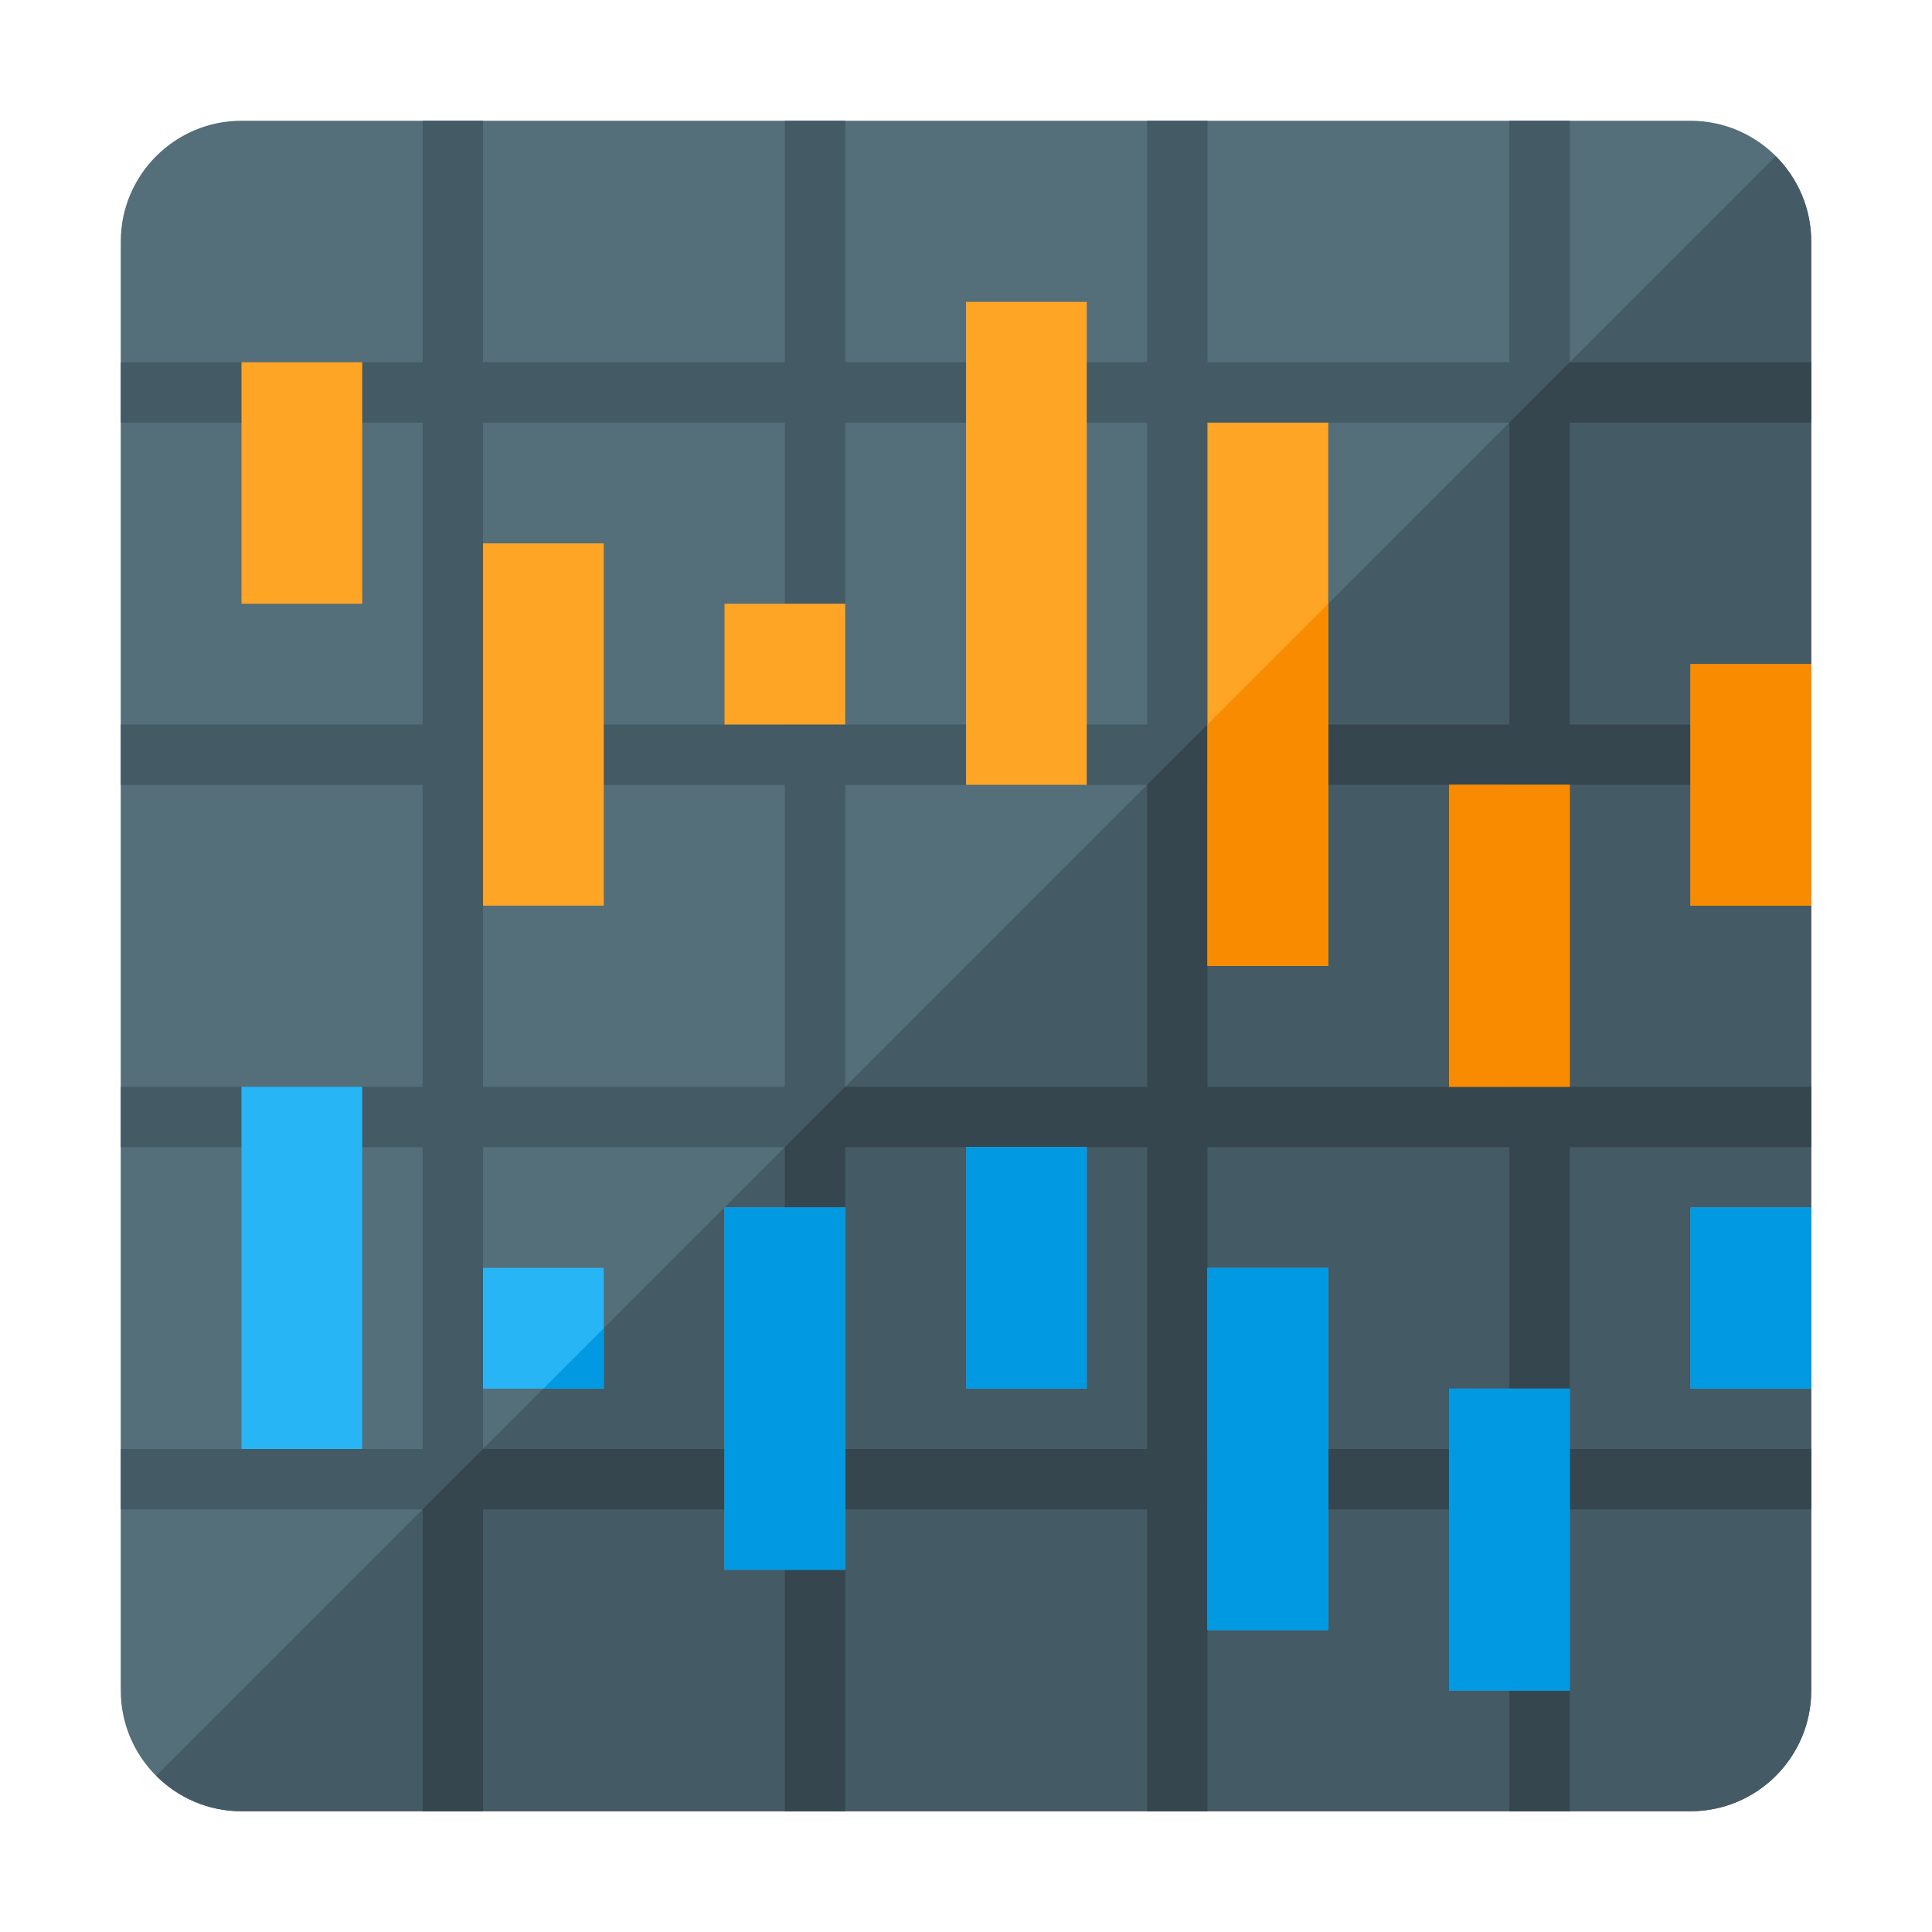 <svg version="1.1" xmlns="http://www.w3.org/2000/svg" xmlns:xlink="http://www.w3.org/1999/xlink" viewBox="0 0 512 512"><g><path d="M64,32l384,0c17.65,0 32,14.35 32,32l0,384c0,17.65 -14.35,32 -32,32l-384,0c-17.65,0 -32,-14.35 -32,-32l0,-384c0,-17.65 14.35,-32 32,-32z" fill="#546e7a" /><path d="M470.6,41.4c5.8,5.8 9.4,13.8 9.4,22.6l0,384c0,17.65 -14.35,32 -32,32l-384,0c-8.8,0 -16.8,-3.6 -22.6,-9.4z" fill="#445a64" /><path d="M112,480l0,-80l-80,0l0,-16l80,0l0,-80l-80,0l0,-16l80,0l0,-80l-80,0l0,-16l80,0l0,-80l-80,0l0,-16l80,0l0,-64l16,0l0,64l80,0l0,-64l16,0l0,64l80,0l0,-64l16,0l0,64l80,0l0,-64l16,0l0,64l64,0l0,16l-64,0l0,80l64,0l0,16l-64,0l0,80l64,0l0,16l-64,0l0,80l64,0l0,16l-64,0l0,80l-16,0l0,-80l-80,0l0,80l-16,0l0,-80l-80,0l0,80l-16,0l0,-80l-80,0l0,80z M128,112l0,80l80,0l0,-80z M128,208l0,80l80,0l0,-80z M128,304l0,80l80,0l0,-80z M400,112l-80,0l0,80l80,0z M304,112l-80,0l0,80l80,0z M224,384l80,0l0,-80l-80,0z M320,384l80,0l0,-80l-80,0z M224,288l80,0l0,-80l-80,0z M320,288l80,0l0,-80l-80,0z" fill="#445a64" /><path d="M112,480l0,-80l16,-16l80,0l0,-80l16,-16l80,0l0,-80l16,-16l80,0l0,-80l16,-16l64,0l0,16l-64,0l0,80l64,0l0,16l-64,0l0,80l64,0l0,16l-64,0l0,80l64,0l0,16l-64,0l0,80l-16,0l0,-80l-80,0l0,80l-16,0l0,-80l-80,0l0,80l-16,0l0,-80l-80,0l0,80z M224,384l80,0l0,-80l-80,0z M320,384l80,0l0,-80l-80,0z M320,288l80,0l0,-80l-80,0z" fill="#36464e" /><path d="M64,96l32,0l0,64l-32,0z M448,176l32,0l0,64l-32,0z M384,208l32,0l0,80l-32,0z M320,112l32,0l0,144l-32,0z M256,80l32,0l0,128l-32,0z M192,160l32,0l0,32l-32,0z M128,144l32,0l0,96l-32,0z" fill="#ffa526" /><path d="M320,192l32,-32l0,96l-32,0z M448,176l32,0l0,64l-32,0z M384,208l32,0l0,80l-32,0z" fill="#f98b00" /><path d="M64,288l32,0l0,96l-32,0z M448,320l32,0l0,48l-32,0z M384,368l32,0l0,80l-32,0z M320,336l32,0l0,96l-32,0z M256,304l32,0l0,64l-32,0z M192,320l32,0l0,96l-32,0z M128,336l32,0l0,32l-32,0z" fill="#28b5f5" /><path d="M144,368l16,-16l0,16z M448,320l32,0l0,48l-32,0z M384,368l32,0l0,80l-32,0z M320,336l32,0l0,96l-32,0z M256,304l32,0l0,64l-32,0z M192,320l32,0l0,96l-32,0z" fill="#0299e3" /></g></svg>